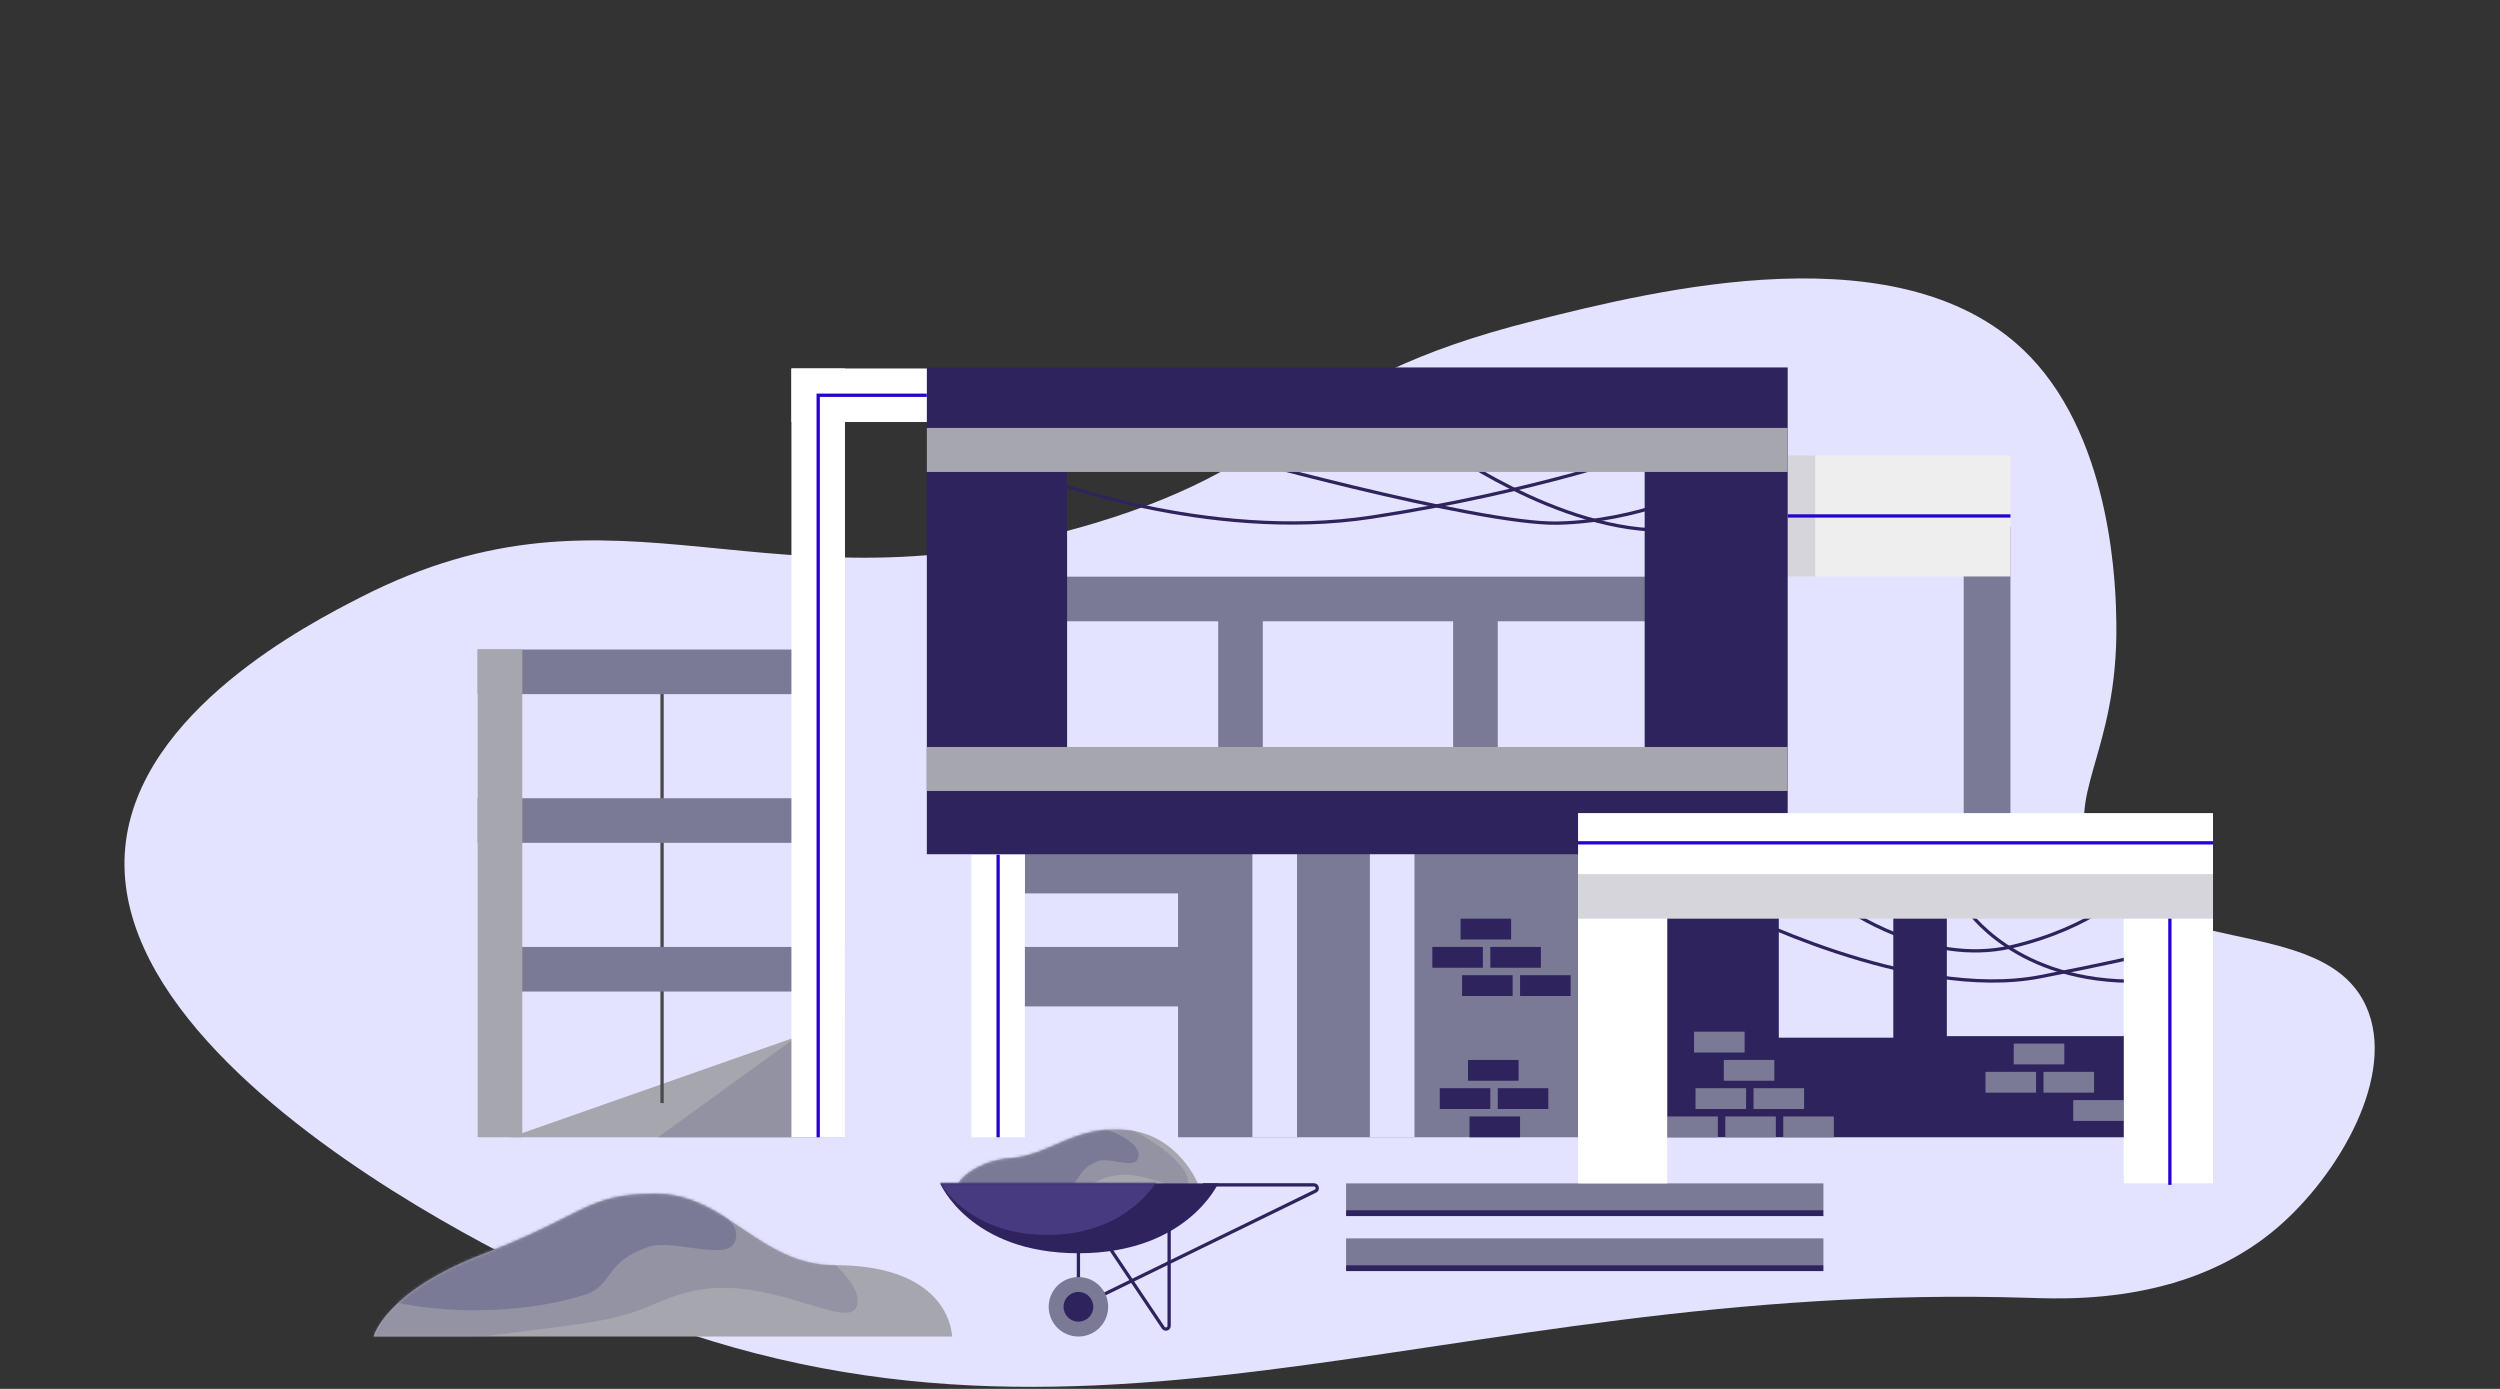 <svg width="909" height="505" viewBox="0 0 909 505" fill="none" xmlns="http://www.w3.org/2000/svg">
<rect x="0" y="0" width="909" height="505" fill="#333333" stroke="none"/>
<path d="M827.898 446.492C816.112 456.548 802.919 462.712 790.213 466.497C789.618 466.659 789.024 466.821 788.429 466.984C787.834 467.146 787.239 467.308 786.591 467.47C765.829 472.931 746.851 472.174 738.092 471.904C521.173 465.037 388.924 549.923 210.122 469.2C205.202 466.984 200.282 464.659 195.253 462.172C187.522 458.333 166.544 447.952 142.646 432.867C97.067 404.049 40.782 358.091 45.54 308.079C50.244 258.553 112.8 226.545 130.967 217.245C226.505 168.314 278.193 226.221 398.061 190.212C474.621 167.179 468.781 139.01 557.56 116.68C601.788 105.596 692.946 82.671 738.146 129.656C768.532 161.285 769.343 215.353 769.505 226.437C770.208 274.719 749.662 289.48 761.395 312.404C780.373 349.549 844.767 331.274 860.339 365.931C871.585 390.856 850.336 427.352 827.898 446.492Z" fill="#E3E3FF"/>
<path d="M185.576 413.511H307.228V370.797L185.576 413.511Z" fill="#A6A6AF"/>
<path d="M239.229 413.511H298.229V370.797L239.229 413.511Z" fill="#9292A3"/>
<path d="M594.327 413.511H782.482V376.745H707.869V318.352H688.405V377.285H646.773V324.84H600.815L594.327 413.511Z" fill="#2F235D"/>
<rect x="365.621" y="344.304" width="74.613" height="21.627" fill="#7A7A97"/>
<path d="M240.725 244.279V401.075" stroke="#494949" stroke-width="1.2"/>
<path d="M628.931 330.246C628.931 330.246 694.893 364.309 741.932 355.118C788.971 345.926 788.971 344.304 788.971 344.304" stroke="#2F235D" stroke-width="1.2"/>
<path d="M671.104 330.246C671.104 330.246 700.841 351.333 731.119 344.304C761.396 337.275 774.913 322.677 774.913 322.677" stroke="#2F235D" stroke-width="1.2"/>
<path d="M714.897 330.246C714.897 330.246 732.74 357.821 778.157 356.74" stroke="#2F235D" stroke-width="1.2"/>
<rect x="606.222" y="405.941" width="18.383" height="7.569" fill="#7A7A97"/>
<rect x="627.309" y="405.941" width="18.383" height="7.569" fill="#7A7A97"/>
<rect x="616.495" y="395.668" width="18.383" height="7.569" fill="#7A7A97"/>
<rect x="648.395" y="405.941" width="18.383" height="7.569" fill="#7A7A97"/>
<rect x="637.581" y="395.668" width="18.383" height="7.569" fill="#7A7A97"/>
<rect x="626.768" y="385.396" width="18.383" height="7.569" fill="#7A7A97"/>
<rect x="615.954" y="375.123" width="18.383" height="7.569" fill="#7A7A97"/>
<rect x="721.927" y="389.721" width="18.383" height="7.569" fill="#7A7A97"/>
<rect x="753.826" y="399.994" width="18.383" height="7.569" fill="#7A7A97"/>
<rect x="743.013" y="389.721" width="18.383" height="7.569" fill="#7A7A97"/>
<rect x="732.199" y="379.448" width="18.383" height="7.569" fill="#7A7A97"/>
<path d="M348.265 430.272C348.265 430.272 353.725 422.161 367.783 421.08C381.841 419.999 390.491 409.185 409.415 410.807C428.339 412.429 435.53 430.272 435.53 430.272L400.224 443.248L348.265 430.272Z" fill="#A6A6AF"/>
<mask id="mask0" mask-type="alpha" maskUnits="userSpaceOnUse" x="348" y="410" width="88" height="34">
<path d="M348.265 430.272C348.265 430.272 353.725 422.161 367.783 421.08C381.841 419.999 390.491 409.185 409.415 410.807C428.339 412.429 435.53 430.272 435.53 430.272L400.224 443.248L348.265 430.272Z" fill="white"/>
</mask>
<g mask="url(#mask0)">
<path opacity="0.435" fill-rule="evenodd" clip-rule="evenodd" d="M382.768 434.549C396.048 432.57 396.624 429.602 403.553 427.802C416.657 424.398 429.887 435.431 431.736 431.023C434.772 423.786 411.073 406.192 387.426 402.837C363.778 399.482 331.529 432.8 331.005 437.727C330.482 442.654 369.488 436.528 382.768 434.549Z" fill="#7A7A97"/>
<path fill-rule="evenodd" clip-rule="evenodd" d="M388.751 431.39C393.106 429.356 391.556 425.212 399.106 422.214C403.023 420.659 411.992 424.872 413.597 421.58C415.656 417.355 410.001 412.347 392.574 407.363C375.147 402.38 350.131 423.241 349.037 428.275C347.942 433.308 371.623 437.894 388.751 431.39Z" fill="#7A7A97"/>
</g>
<path fill-rule="evenodd" clip-rule="evenodd" d="M397.521 444.87L422.933 482.717C423.582 483.69 425.096 483.258 425.096 482.068V441.085L397.521 444.87Z" stroke="#2F235D" stroke-width="1.2"/>
<path d="M437.423 430.812H477.757C479.001 430.812 479.433 432.542 478.298 433.083L392.114 475.148V447.573" stroke="#2F235D" stroke-width="1.2"/>
<path d="M341.831 430.272H442.937C442.937 430.272 431.583 455.683 392.114 455.683C352.645 455.683 341.831 430.272 341.831 430.272Z" fill="#2F235D"/>
<mask id="mask1" mask-type="alpha" maskUnits="userSpaceOnUse" x="341" y="430" width="102" height="26">
<path d="M341.831 430.272H442.937C442.937 430.272 431.583 455.683 392.114 455.683C352.645 455.683 341.831 430.272 341.831 430.272Z" fill="white"/>
</mask>
<g mask="url(#mask1)">
<path d="M338 423.6H424C424 423.6 414.342 449.012 380.77 449.012C347.198 449.012 338 423.6 338 423.6Z" fill="#483A81"/>
</g>
<path d="M392.114 485.961C398.086 485.961 402.928 481.12 402.928 475.148C402.928 469.176 398.086 464.334 392.114 464.334C386.142 464.334 381.301 469.176 381.301 475.148C381.301 481.12 386.142 485.961 392.114 485.961Z" fill="#7A7A97"/>
<path d="M392.115 480.554C395.101 480.554 397.522 478.134 397.522 475.148C397.522 472.162 395.101 469.741 392.115 469.741C389.129 469.741 386.708 472.162 386.708 475.148C386.708 478.134 389.129 480.554 392.115 480.554Z" fill="#2F235D"/>
<path d="M320.745 485.961H135.834C135.834 485.961 139.619 469.741 176.385 455.683C213.151 441.626 213.151 434.056 238.562 434.056C263.974 434.056 276.356 460.009 303.443 460.009C346.157 460.009 346.157 485.961 346.157 485.961H320.745Z" fill="#A6A6AF"/>
<mask id="mask2" mask-type="alpha" maskUnits="userSpaceOnUse" x="135" y="434" width="212" height="52">
<path d="M320.745 485.961H135.834C135.834 485.961 139.619 469.741 176.385 455.683C213.151 441.626 213.151 434.056 238.562 434.056C263.974 434.056 276.356 460.009 303.443 460.009C346.157 460.009 346.157 485.961 346.157 485.961H320.745Z" fill="white"/>
</mask>
<g mask="url(#mask2)">
<path opacity="0.435" fill-rule="evenodd" clip-rule="evenodd" d="M207.425 481.871C235.593 478.239 236.813 472.791 251.511 469.487C279.305 463.239 307.366 483.492 311.288 475.399C317.726 462.116 267.461 429.818 217.304 423.66C167.146 417.501 98.745 478.661 97.635 487.705C96.524 496.75 179.257 485.504 207.425 481.871Z" fill="#7A7A97"/>
<path fill-rule="evenodd" clip-rule="evenodd" d="M213.742 470.423C223.049 466.634 219.737 458.912 235.872 453.327C244.243 450.429 263.412 458.279 266.841 452.146C271.242 444.274 259.156 434.944 221.913 425.658C184.669 416.372 131.207 455.241 128.869 464.619C126.531 473.997 177.138 482.541 213.742 470.423Z" fill="#7A7A97"/>
</g>
<rect x="489.436" y="450.277" width="173.557" height="9.732" fill="#7A7A97"/>
<rect x="489.436" y="460.009" width="173.557" height="2.163" fill="#2F235D"/>
<rect x="489.436" y="430.272" width="173.557" height="9.732" fill="#7A7A97"/>
<rect x="489.436" y="440.004" width="173.557" height="2.163" fill="#2F235D"/>
<path d="M573.781 310.242V413.511H428.339V324.84H372.649V310.242H573.781Z" fill="#7A7A97"/>
<rect x="531.608" y="354.577" width="18.383" height="7.569" fill="#2F235D"/>
<rect x="520.795" y="344.304" width="18.383" height="7.569" fill="#2F235D"/>
<rect x="552.694" y="354.577" width="18.383" height="7.569" fill="#2F235D"/>
<rect x="541.881" y="344.304" width="18.383" height="7.569" fill="#2F235D"/>
<rect x="531.067" y="334.031" width="18.383" height="7.569" fill="#2F235D"/>
<rect x="534.312" y="405.941" width="18.383" height="7.569" fill="#2F235D"/>
<rect x="544.584" y="395.668" width="18.383" height="7.569" fill="#2F235D"/>
<rect x="523.498" y="395.668" width="18.383" height="7.569" fill="#2F235D"/>
<rect x="533.771" y="385.396" width="18.383" height="7.569" fill="#2F235D"/>
<rect x="528.364" y="218.867" width="16.22" height="55.149" fill="#7A7A97"/>
<rect x="442.938" y="217.786" width="16.22" height="55.149" fill="#7A7A97"/>
<rect x="173.681" y="236.169" width="121.652" height="16.22" fill="#7A7A97"/>
<rect x="173.681" y="290.237" width="121.652" height="16.22" fill="#7A7A97"/>
<rect x="185.575" y="344.304" width="121.652" height="16.22" fill="#7A7A97"/>
<rect x="173.681" y="236.169" width="16.22" height="177.342" fill="#A6A6AF"/>
<rect x="714" y="191.6" width="17" height="121" fill="#7A7A97"/>
<rect x="382.922" y="209.676" width="221.677" height="16.22" fill="#7A7A97"/>
<path d="M378.056 173.451C378.056 173.451 438.611 197.24 498.626 188.049C558.641 178.857 600.814 163.718 600.814 163.718" stroke="#2F235D" stroke-width="1.2"/>
<path d="M440.233 163.718C440.233 163.718 537.014 190.752 566.211 190.211C595.407 189.671 620.278 177.235 620.278 177.235" stroke="#2F235D" stroke-width="1.2"/>
<path d="M526.201 163.718C526.201 163.718 575.403 198.862 615.413 191.834" stroke="#2F235D" stroke-width="1.2"/>
<rect x="287.764" y="133.981" width="19.464" height="279.529" fill="white"/>
<rect x="636" y="165.6" width="95" height="44" fill="#EEEEEE"/>
<path d="M368.865 133.981V153.446L287.764 153.446V133.981L368.865 133.981Z" fill="white"/>
<rect x="372.649" y="413.511" width="19.464" height="102.728" transform="rotate(-180 372.649 413.511)" fill="white"/>
<rect opacity="0.122" x="636" y="165.6" width="24" height="44" fill="#2F235D"/>
<rect x="455.373" y="310.242" width="16.22" height="103.269" fill="#E3E3FF"/>
<rect x="498.087" y="310.242" width="16.22" height="103.269" fill="#E3E3FF"/>
<path fill-rule="evenodd" clip-rule="evenodd" d="M337 310.6V133.6H650V310.6H337ZM388 272.6H598V170.6H388V272.6Z" fill="#2F235D"/>
<path d="M804.65 295.643V430.272H772.209V333.491H606.222V430.272H573.781V295.643H804.65Z" fill="white"/>
<rect x="337" y="155.6" width="313" height="16" fill="#A6A6AF"/>
<rect x="337" y="271.6" width="313" height="16" fill="#A6A6AF"/>
<rect x="573.781" y="317.811" width="230.869" height="16.22" fill="#D7D5DC"/>
<path d="M297.496 413.511V143.713H336.965" stroke="#2700D5" stroke-width="1.2"/>
<path d="M573.781 306.457H804.65" stroke="#2700D5" stroke-width="1.2"/>
<path d="M788.971 334.031V430.812" stroke="#2700D5" stroke-width="1.2"/>
<path d="M731 187.6H650" stroke="#2700D5" stroke-width="1.2"/>
<path d="M362.918 413.511V310.782" stroke="#2700D5" stroke-width="1.2"/>
</svg>
